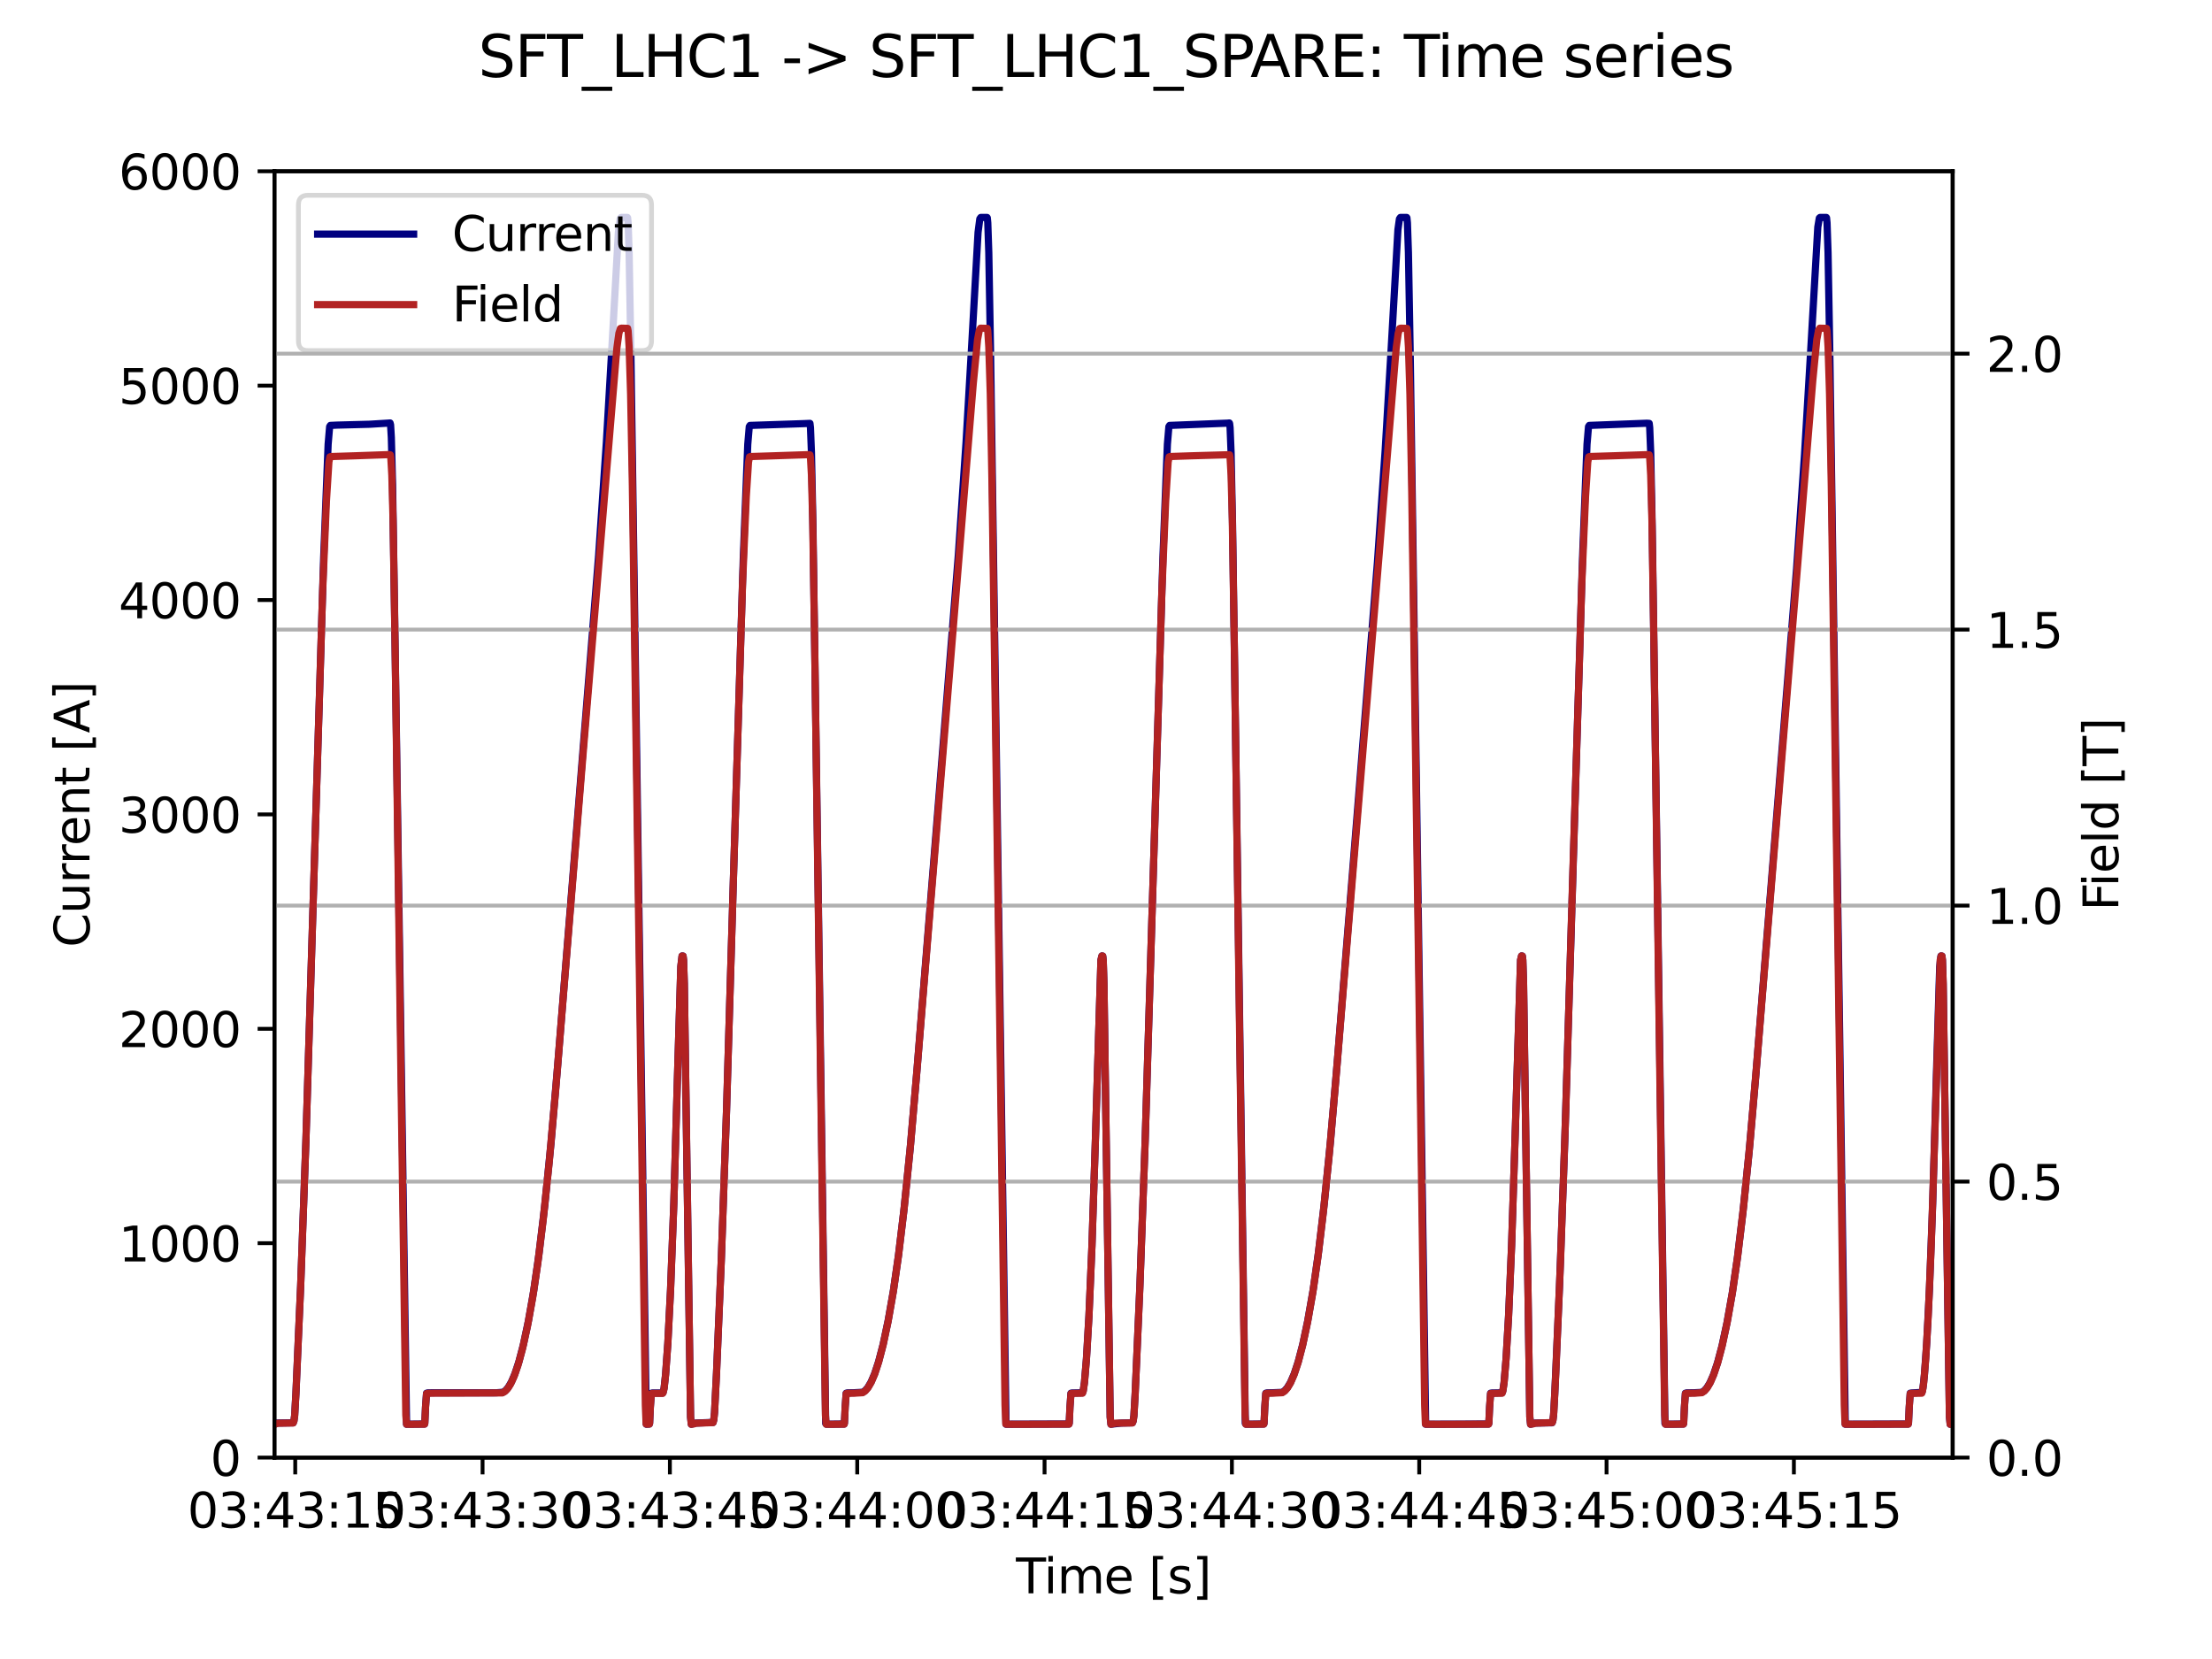 <?xml version="1.0" encoding="utf-8" standalone="no"?>
<!DOCTYPE svg PUBLIC "-//W3C//DTD SVG 1.1//EN"
  "http://www.w3.org/Graphics/SVG/1.1/DTD/svg11.dtd">
<svg xmlns:xlink="http://www.w3.org/1999/xlink" width="460.8pt" height="345.6pt" viewBox="0 0 460.8 345.6" xmlns="http://www.w3.org/2000/svg" version="1.1">
 <defs>
  <style type="text/css">*{stroke-linejoin: round; stroke-linecap: butt}</style>
 </defs>
 <g id="figure_1">
  <g id="patch_1">
   <path d="M 0 345.6 
L 460.8 345.6 
L 460.8 0 
L 0 0 
z
" style="fill: #ffffff"/>
  </g>
  <g id="axes_1">
   <g id="patch_2">
    <path d="M 57.17 303.64 
L 406.78 303.64 
L 406.78 35.677 
L 57.17 35.677 
z
" style="fill: #ffffff"/>
   </g>
   <g id="matplotlib.axis_1">
    <g id="xtick_1">
     <g id="line2d_1">
      <defs>
       <path id="m164ef2f5b7" d="M 0 0 
L 0 3.5 
" style="stroke: #000000; stroke-width: 0.8"/>
      </defs>
      <g>
       <use xlink:href="#m164ef2f5b7" x="61.502" y="303.64" style="stroke: #000000; stroke-width: 0.8"/>
      </g>
     </g>
     <g id="text_1">
      <!-- 03:43:15 -->
      <g transform="translate(39.045 318.238) scale(0.1 -0.1)">
       <defs>
        <path id="DejaVuSans-30" d="M 2034 4250 
Q 1547 4250 1301 3770 
Q 1056 3291 1056 2328 
Q 1056 1369 1301 889 
Q 1547 409 2034 409 
Q 2525 409 2770 889 
Q 3016 1369 3016 2328 
Q 3016 3291 2770 3770 
Q 2525 4250 2034 4250 
z
M 2034 4750 
Q 2819 4750 3233 4129 
Q 3647 3509 3647 2328 
Q 3647 1150 3233 529 
Q 2819 -91 2034 -91 
Q 1250 -91 836 529 
Q 422 1150 422 2328 
Q 422 3509 836 4129 
Q 1250 4750 2034 4750 
z
" transform="scale(0.016)"/>
        <path id="DejaVuSans-33" d="M 2597 2516 
Q 3050 2419 3304 2112 
Q 3559 1806 3559 1356 
Q 3559 666 3084 287 
Q 2609 -91 1734 -91 
Q 1441 -91 1130 -33 
Q 819 25 488 141 
L 488 750 
Q 750 597 1062 519 
Q 1375 441 1716 441 
Q 2309 441 2620 675 
Q 2931 909 2931 1356 
Q 2931 1769 2642 2001 
Q 2353 2234 1838 2234 
L 1294 2234 
L 1294 2753 
L 1863 2753 
Q 2328 2753 2575 2939 
Q 2822 3125 2822 3475 
Q 2822 3834 2567 4026 
Q 2313 4219 1838 4219 
Q 1578 4219 1281 4162 
Q 984 4106 628 3988 
L 628 4550 
Q 988 4650 1302 4700 
Q 1616 4750 1894 4750 
Q 2613 4750 3031 4423 
Q 3450 4097 3450 3541 
Q 3450 3153 3228 2886 
Q 3006 2619 2597 2516 
z
" transform="scale(0.016)"/>
        <path id="DejaVuSans-3a" d="M 750 794 
L 1409 794 
L 1409 0 
L 750 0 
L 750 794 
z
M 750 3309 
L 1409 3309 
L 1409 2516 
L 750 2516 
L 750 3309 
z
" transform="scale(0.016)"/>
        <path id="DejaVuSans-34" d="M 2419 4116 
L 825 1625 
L 2419 1625 
L 2419 4116 
z
M 2253 4666 
L 3047 4666 
L 3047 1625 
L 3713 1625 
L 3713 1100 
L 3047 1100 
L 3047 0 
L 2419 0 
L 2419 1100 
L 313 1100 
L 313 1709 
L 2253 4666 
z
" transform="scale(0.016)"/>
        <path id="DejaVuSans-31" d="M 794 531 
L 1825 531 
L 1825 4091 
L 703 3866 
L 703 4441 
L 1819 4666 
L 2450 4666 
L 2450 531 
L 3481 531 
L 3481 0 
L 794 0 
L 794 531 
z
" transform="scale(0.016)"/>
        <path id="DejaVuSans-35" d="M 691 4666 
L 3169 4666 
L 3169 4134 
L 1269 4134 
L 1269 2991 
Q 1406 3038 1543 3061 
Q 1681 3084 1819 3084 
Q 2600 3084 3056 2656 
Q 3513 2228 3513 1497 
Q 3513 744 3044 326 
Q 2575 -91 1722 -91 
Q 1428 -91 1123 -41 
Q 819 9 494 109 
L 494 744 
Q 775 591 1075 516 
Q 1375 441 1709 441 
Q 2250 441 2565 725 
Q 2881 1009 2881 1497 
Q 2881 1984 2565 2268 
Q 2250 2553 1709 2553 
Q 1456 2553 1204 2497 
Q 953 2441 691 2322 
L 691 4666 
z
" transform="scale(0.016)"/>
       </defs>
       <use xlink:href="#DejaVuSans-30"/>
       <use xlink:href="#DejaVuSans-33" x="63.623"/>
       <use xlink:href="#DejaVuSans-3a" x="127.246"/>
       <use xlink:href="#DejaVuSans-34" x="160.938"/>
       <use xlink:href="#DejaVuSans-33" x="224.561"/>
       <use xlink:href="#DejaVuSans-3a" x="288.184"/>
       <use xlink:href="#DejaVuSans-31" x="321.875"/>
       <use xlink:href="#DejaVuSans-35" x="385.498"/>
      </g>
     </g>
    </g>
    <g id="xtick_2">
     <g id="line2d_2">
      <g>
       <use xlink:href="#m164ef2f5b7" x="100.527" y="303.64" style="stroke: #000000; stroke-width: 0.8"/>
      </g>
     </g>
     <g id="text_2">
      <!-- 03:43:30 -->
      <g transform="translate(78.07 318.238) scale(0.1 -0.1)">
       <use xlink:href="#DejaVuSans-30"/>
       <use xlink:href="#DejaVuSans-33" x="63.623"/>
       <use xlink:href="#DejaVuSans-3a" x="127.246"/>
       <use xlink:href="#DejaVuSans-34" x="160.938"/>
       <use xlink:href="#DejaVuSans-33" x="224.561"/>
       <use xlink:href="#DejaVuSans-3a" x="288.184"/>
       <use xlink:href="#DejaVuSans-33" x="321.875"/>
       <use xlink:href="#DejaVuSans-30" x="385.498"/>
      </g>
     </g>
    </g>
    <g id="xtick_3">
     <g id="line2d_3">
      <g>
       <use xlink:href="#m164ef2f5b7" x="139.551" y="303.64" style="stroke: #000000; stroke-width: 0.8"/>
      </g>
     </g>
     <g id="text_3">
      <!-- 03:43:45 -->
      <g transform="translate(117.095 318.238) scale(0.1 -0.1)">
       <use xlink:href="#DejaVuSans-30"/>
       <use xlink:href="#DejaVuSans-33" x="63.623"/>
       <use xlink:href="#DejaVuSans-3a" x="127.246"/>
       <use xlink:href="#DejaVuSans-34" x="160.938"/>
       <use xlink:href="#DejaVuSans-33" x="224.561"/>
       <use xlink:href="#DejaVuSans-3a" x="288.184"/>
       <use xlink:href="#DejaVuSans-34" x="321.875"/>
       <use xlink:href="#DejaVuSans-35" x="385.498"/>
      </g>
     </g>
    </g>
    <g id="xtick_4">
     <g id="line2d_4">
      <g>
       <use xlink:href="#m164ef2f5b7" x="178.576" y="303.64" style="stroke: #000000; stroke-width: 0.8"/>
      </g>
     </g>
     <g id="text_4">
      <!-- 03:44:00 -->
      <g transform="translate(156.12 318.238) scale(0.1 -0.1)">
       <use xlink:href="#DejaVuSans-30"/>
       <use xlink:href="#DejaVuSans-33" x="63.623"/>
       <use xlink:href="#DejaVuSans-3a" x="127.246"/>
       <use xlink:href="#DejaVuSans-34" x="160.938"/>
       <use xlink:href="#DejaVuSans-34" x="224.561"/>
       <use xlink:href="#DejaVuSans-3a" x="288.184"/>
       <use xlink:href="#DejaVuSans-30" x="321.875"/>
       <use xlink:href="#DejaVuSans-30" x="385.498"/>
      </g>
     </g>
    </g>
    <g id="xtick_5">
     <g id="line2d_5">
      <g>
       <use xlink:href="#m164ef2f5b7" x="217.601" y="303.64" style="stroke: #000000; stroke-width: 0.8"/>
      </g>
     </g>
     <g id="text_5">
      <!-- 03:44:15 -->
      <g transform="translate(195.145 318.238) scale(0.1 -0.1)">
       <use xlink:href="#DejaVuSans-30"/>
       <use xlink:href="#DejaVuSans-33" x="63.623"/>
       <use xlink:href="#DejaVuSans-3a" x="127.246"/>
       <use xlink:href="#DejaVuSans-34" x="160.938"/>
       <use xlink:href="#DejaVuSans-34" x="224.561"/>
       <use xlink:href="#DejaVuSans-3a" x="288.184"/>
       <use xlink:href="#DejaVuSans-31" x="321.875"/>
       <use xlink:href="#DejaVuSans-35" x="385.498"/>
      </g>
     </g>
    </g>
    <g id="xtick_6">
     <g id="line2d_6">
      <g>
       <use xlink:href="#m164ef2f5b7" x="256.626" y="303.64" style="stroke: #000000; stroke-width: 0.8"/>
      </g>
     </g>
     <g id="text_6">
      <!-- 03:44:30 -->
      <g transform="translate(234.169 318.238) scale(0.1 -0.1)">
       <use xlink:href="#DejaVuSans-30"/>
       <use xlink:href="#DejaVuSans-33" x="63.623"/>
       <use xlink:href="#DejaVuSans-3a" x="127.246"/>
       <use xlink:href="#DejaVuSans-34" x="160.938"/>
       <use xlink:href="#DejaVuSans-34" x="224.561"/>
       <use xlink:href="#DejaVuSans-3a" x="288.184"/>
       <use xlink:href="#DejaVuSans-33" x="321.875"/>
       <use xlink:href="#DejaVuSans-30" x="385.498"/>
      </g>
     </g>
    </g>
    <g id="xtick_7">
     <g id="line2d_7">
      <g>
       <use xlink:href="#m164ef2f5b7" x="295.65" y="303.64" style="stroke: #000000; stroke-width: 0.8"/>
      </g>
     </g>
     <g id="text_7">
      <!-- 03:44:45 -->
      <g transform="translate(273.194 318.238) scale(0.1 -0.1)">
       <use xlink:href="#DejaVuSans-30"/>
       <use xlink:href="#DejaVuSans-33" x="63.623"/>
       <use xlink:href="#DejaVuSans-3a" x="127.246"/>
       <use xlink:href="#DejaVuSans-34" x="160.938"/>
       <use xlink:href="#DejaVuSans-34" x="224.561"/>
       <use xlink:href="#DejaVuSans-3a" x="288.184"/>
       <use xlink:href="#DejaVuSans-34" x="321.875"/>
       <use xlink:href="#DejaVuSans-35" x="385.498"/>
      </g>
     </g>
    </g>
    <g id="xtick_8">
     <g id="line2d_8">
      <g>
       <use xlink:href="#m164ef2f5b7" x="334.675" y="303.64" style="stroke: #000000; stroke-width: 0.8"/>
      </g>
     </g>
     <g id="text_8">
      <!-- 03:45:00 -->
      <g transform="translate(312.219 318.238) scale(0.1 -0.1)">
       <use xlink:href="#DejaVuSans-30"/>
       <use xlink:href="#DejaVuSans-33" x="63.623"/>
       <use xlink:href="#DejaVuSans-3a" x="127.246"/>
       <use xlink:href="#DejaVuSans-34" x="160.938"/>
       <use xlink:href="#DejaVuSans-35" x="224.561"/>
       <use xlink:href="#DejaVuSans-3a" x="288.184"/>
       <use xlink:href="#DejaVuSans-30" x="321.875"/>
       <use xlink:href="#DejaVuSans-30" x="385.498"/>
      </g>
     </g>
    </g>
    <g id="xtick_9">
     <g id="line2d_9">
      <g>
       <use xlink:href="#m164ef2f5b7" x="373.7" y="303.64" style="stroke: #000000; stroke-width: 0.8"/>
      </g>
     </g>
     <g id="text_9">
      <!-- 03:45:15 -->
      <g transform="translate(351.244 318.238) scale(0.1 -0.1)">
       <use xlink:href="#DejaVuSans-30"/>
       <use xlink:href="#DejaVuSans-33" x="63.623"/>
       <use xlink:href="#DejaVuSans-3a" x="127.246"/>
       <use xlink:href="#DejaVuSans-34" x="160.938"/>
       <use xlink:href="#DejaVuSans-35" x="224.561"/>
       <use xlink:href="#DejaVuSans-3a" x="288.184"/>
       <use xlink:href="#DejaVuSans-31" x="321.875"/>
       <use xlink:href="#DejaVuSans-35" x="385.498"/>
      </g>
     </g>
    </g>
    <g id="text_10">
     <!-- Time [s] -->
     <g transform="translate(211.646 331.917) scale(0.1 -0.1)">
      <defs>
       <path id="DejaVuSans-54" d="M -19 4666 
L 3928 4666 
L 3928 4134 
L 2272 4134 
L 2272 0 
L 1638 0 
L 1638 4134 
L -19 4134 
L -19 4666 
z
" transform="scale(0.016)"/>
       <path id="DejaVuSans-69" d="M 603 3500 
L 1178 3500 
L 1178 0 
L 603 0 
L 603 3500 
z
M 603 4863 
L 1178 4863 
L 1178 4134 
L 603 4134 
L 603 4863 
z
" transform="scale(0.016)"/>
       <path id="DejaVuSans-6d" d="M 3328 2828 
Q 3544 3216 3844 3400 
Q 4144 3584 4550 3584 
Q 5097 3584 5394 3201 
Q 5691 2819 5691 2113 
L 5691 0 
L 5113 0 
L 5113 2094 
Q 5113 2597 4934 2840 
Q 4756 3084 4391 3084 
Q 3944 3084 3684 2787 
Q 3425 2491 3425 1978 
L 3425 0 
L 2847 0 
L 2847 2094 
Q 2847 2600 2669 2842 
Q 2491 3084 2119 3084 
Q 1678 3084 1418 2786 
Q 1159 2488 1159 1978 
L 1159 0 
L 581 0 
L 581 3500 
L 1159 3500 
L 1159 2956 
Q 1356 3278 1631 3431 
Q 1906 3584 2284 3584 
Q 2666 3584 2933 3390 
Q 3200 3197 3328 2828 
z
" transform="scale(0.016)"/>
       <path id="DejaVuSans-65" d="M 3597 1894 
L 3597 1613 
L 953 1613 
Q 991 1019 1311 708 
Q 1631 397 2203 397 
Q 2534 397 2845 478 
Q 3156 559 3463 722 
L 3463 178 
Q 3153 47 2828 -22 
Q 2503 -91 2169 -91 
Q 1331 -91 842 396 
Q 353 884 353 1716 
Q 353 2575 817 3079 
Q 1281 3584 2069 3584 
Q 2775 3584 3186 3129 
Q 3597 2675 3597 1894 
z
M 3022 2063 
Q 3016 2534 2758 2815 
Q 2500 3097 2075 3097 
Q 1594 3097 1305 2825 
Q 1016 2553 972 2059 
L 3022 2063 
z
" transform="scale(0.016)"/>
       <path id="DejaVuSans-20" transform="scale(0.016)"/>
       <path id="DejaVuSans-5b" d="M 550 4863 
L 1875 4863 
L 1875 4416 
L 1125 4416 
L 1125 -397 
L 1875 -397 
L 1875 -844 
L 550 -844 
L 550 4863 
z
" transform="scale(0.016)"/>
       <path id="DejaVuSans-73" d="M 2834 3397 
L 2834 2853 
Q 2591 2978 2328 3040 
Q 2066 3103 1784 3103 
Q 1356 3103 1142 2972 
Q 928 2841 928 2578 
Q 928 2378 1081 2264 
Q 1234 2150 1697 2047 
L 1894 2003 
Q 2506 1872 2764 1633 
Q 3022 1394 3022 966 
Q 3022 478 2636 193 
Q 2250 -91 1575 -91 
Q 1294 -91 989 -36 
Q 684 19 347 128 
L 347 722 
Q 666 556 975 473 
Q 1284 391 1588 391 
Q 1994 391 2212 530 
Q 2431 669 2431 922 
Q 2431 1156 2273 1281 
Q 2116 1406 1581 1522 
L 1381 1569 
Q 847 1681 609 1914 
Q 372 2147 372 2553 
Q 372 3047 722 3315 
Q 1072 3584 1716 3584 
Q 2034 3584 2315 3537 
Q 2597 3491 2834 3397 
z
" transform="scale(0.016)"/>
       <path id="DejaVuSans-5d" d="M 1947 4863 
L 1947 -844 
L 622 -844 
L 622 -397 
L 1369 -397 
L 1369 4416 
L 622 4416 
L 622 4863 
L 1947 4863 
z
" transform="scale(0.016)"/>
      </defs>
      <use xlink:href="#DejaVuSans-54"/>
      <use xlink:href="#DejaVuSans-69" x="57.959"/>
      <use xlink:href="#DejaVuSans-6d" x="85.742"/>
      <use xlink:href="#DejaVuSans-65" x="183.154"/>
      <use xlink:href="#DejaVuSans-20" x="244.678"/>
      <use xlink:href="#DejaVuSans-5b" x="276.465"/>
      <use xlink:href="#DejaVuSans-73" x="315.479"/>
      <use xlink:href="#DejaVuSans-5d" x="367.578"/>
     </g>
    </g>
   </g>
   <g id="matplotlib.axis_2">
    <g id="ytick_1">
     <g id="line2d_10">
      <defs>
       <path id="m66175d8d29" d="M 0 0 
L -3.5 0 
" style="stroke: #000000; stroke-width: 0.8"/>
      </defs>
      <g>
       <use xlink:href="#m66175d8d29" x="57.17" y="303.64" style="stroke: #000000; stroke-width: 0.8"/>
      </g>
     </g>
     <g id="text_11">
      <!-- 0 -->
      <g transform="translate(43.807 307.439) scale(0.1 -0.1)">
       <use xlink:href="#DejaVuSans-30"/>
      </g>
     </g>
    </g>
    <g id="ytick_2">
     <g id="line2d_11">
      <g>
       <use xlink:href="#m66175d8d29" x="57.17" y="258.98" style="stroke: #000000; stroke-width: 0.8"/>
      </g>
     </g>
     <g id="text_12">
      <!-- 1000 -->
      <g transform="translate(24.72 262.779) scale(0.1 -0.1)">
       <use xlink:href="#DejaVuSans-31"/>
       <use xlink:href="#DejaVuSans-30" x="63.623"/>
       <use xlink:href="#DejaVuSans-30" x="127.246"/>
       <use xlink:href="#DejaVuSans-30" x="190.869"/>
      </g>
     </g>
    </g>
    <g id="ytick_3">
     <g id="line2d_12">
      <g>
       <use xlink:href="#m66175d8d29" x="57.17" y="214.319" style="stroke: #000000; stroke-width: 0.8"/>
      </g>
     </g>
     <g id="text_13">
      <!-- 2000 -->
      <g transform="translate(24.72 218.118) scale(0.1 -0.1)">
       <defs>
        <path id="DejaVuSans-32" d="M 1228 531 
L 3431 531 
L 3431 0 
L 469 0 
L 469 531 
Q 828 903 1448 1529 
Q 2069 2156 2228 2338 
Q 2531 2678 2651 2914 
Q 2772 3150 2772 3378 
Q 2772 3750 2511 3984 
Q 2250 4219 1831 4219 
Q 1534 4219 1204 4116 
Q 875 4013 500 3803 
L 500 4441 
Q 881 4594 1212 4672 
Q 1544 4750 1819 4750 
Q 2544 4750 2975 4387 
Q 3406 4025 3406 3419 
Q 3406 3131 3298 2873 
Q 3191 2616 2906 2266 
Q 2828 2175 2409 1742 
Q 1991 1309 1228 531 
z
" transform="scale(0.016)"/>
       </defs>
       <use xlink:href="#DejaVuSans-32"/>
       <use xlink:href="#DejaVuSans-30" x="63.623"/>
       <use xlink:href="#DejaVuSans-30" x="127.246"/>
       <use xlink:href="#DejaVuSans-30" x="190.869"/>
      </g>
     </g>
    </g>
    <g id="ytick_4">
     <g id="line2d_13">
      <g>
       <use xlink:href="#m66175d8d29" x="57.17" y="169.659" style="stroke: #000000; stroke-width: 0.8"/>
      </g>
     </g>
     <g id="text_14">
      <!-- 3000 -->
      <g transform="translate(24.72 173.458) scale(0.1 -0.1)">
       <use xlink:href="#DejaVuSans-33"/>
       <use xlink:href="#DejaVuSans-30" x="63.623"/>
       <use xlink:href="#DejaVuSans-30" x="127.246"/>
       <use xlink:href="#DejaVuSans-30" x="190.869"/>
      </g>
     </g>
    </g>
    <g id="ytick_5">
     <g id="line2d_14">
      <g>
       <use xlink:href="#m66175d8d29" x="57.17" y="124.998" style="stroke: #000000; stroke-width: 0.8"/>
      </g>
     </g>
     <g id="text_15">
      <!-- 4000 -->
      <g transform="translate(24.72 128.797) scale(0.1 -0.1)">
       <use xlink:href="#DejaVuSans-34"/>
       <use xlink:href="#DejaVuSans-30" x="63.623"/>
       <use xlink:href="#DejaVuSans-30" x="127.246"/>
       <use xlink:href="#DejaVuSans-30" x="190.869"/>
      </g>
     </g>
    </g>
    <g id="ytick_6">
     <g id="line2d_15">
      <g>
       <use xlink:href="#m66175d8d29" x="57.17" y="80.338" style="stroke: #000000; stroke-width: 0.8"/>
      </g>
     </g>
     <g id="text_16">
      <!-- 5000 -->
      <g transform="translate(24.72 84.137) scale(0.1 -0.1)">
       <use xlink:href="#DejaVuSans-35"/>
       <use xlink:href="#DejaVuSans-30" x="63.623"/>
       <use xlink:href="#DejaVuSans-30" x="127.246"/>
       <use xlink:href="#DejaVuSans-30" x="190.869"/>
      </g>
     </g>
    </g>
    <g id="ytick_7">
     <g id="line2d_16">
      <g>
       <use xlink:href="#m66175d8d29" x="57.17" y="35.677" style="stroke: #000000; stroke-width: 0.8"/>
      </g>
     </g>
     <g id="text_17">
      <!-- 6000 -->
      <g transform="translate(24.72 39.477) scale(0.1 -0.1)">
       <defs>
        <path id="DejaVuSans-36" d="M 2113 2584 
Q 1688 2584 1439 2293 
Q 1191 2003 1191 1497 
Q 1191 994 1439 701 
Q 1688 409 2113 409 
Q 2538 409 2786 701 
Q 3034 994 3034 1497 
Q 3034 2003 2786 2293 
Q 2538 2584 2113 2584 
z
M 3366 4563 
L 3366 3988 
Q 3128 4100 2886 4159 
Q 2644 4219 2406 4219 
Q 1781 4219 1451 3797 
Q 1122 3375 1075 2522 
Q 1259 2794 1537 2939 
Q 1816 3084 2150 3084 
Q 2853 3084 3261 2657 
Q 3669 2231 3669 1497 
Q 3669 778 3244 343 
Q 2819 -91 2113 -91 
Q 1303 -91 875 529 
Q 447 1150 447 2328 
Q 447 3434 972 4092 
Q 1497 4750 2381 4750 
Q 2619 4750 2861 4703 
Q 3103 4656 3366 4563 
z
" transform="scale(0.016)"/>
       </defs>
       <use xlink:href="#DejaVuSans-36"/>
       <use xlink:href="#DejaVuSans-30" x="63.623"/>
       <use xlink:href="#DejaVuSans-30" x="127.246"/>
       <use xlink:href="#DejaVuSans-30" x="190.869"/>
      </g>
     </g>
    </g>
    <g id="text_18">
     <!-- Current [A] -->
     <g transform="translate(18.64 197.346) rotate(-90) scale(0.1 -0.1)">
      <defs>
       <path id="DejaVuSans-43" d="M 4122 4306 
L 4122 3641 
Q 3803 3938 3442 4084 
Q 3081 4231 2675 4231 
Q 1875 4231 1450 3742 
Q 1025 3253 1025 2328 
Q 1025 1406 1450 917 
Q 1875 428 2675 428 
Q 3081 428 3442 575 
Q 3803 722 4122 1019 
L 4122 359 
Q 3791 134 3420 21 
Q 3050 -91 2638 -91 
Q 1578 -91 968 557 
Q 359 1206 359 2328 
Q 359 3453 968 4101 
Q 1578 4750 2638 4750 
Q 3056 4750 3426 4639 
Q 3797 4528 4122 4306 
z
" transform="scale(0.016)"/>
       <path id="DejaVuSans-75" d="M 544 1381 
L 544 3500 
L 1119 3500 
L 1119 1403 
Q 1119 906 1312 657 
Q 1506 409 1894 409 
Q 2359 409 2629 706 
Q 2900 1003 2900 1516 
L 2900 3500 
L 3475 3500 
L 3475 0 
L 2900 0 
L 2900 538 
Q 2691 219 2414 64 
Q 2138 -91 1772 -91 
Q 1169 -91 856 284 
Q 544 659 544 1381 
z
M 1991 3584 
L 1991 3584 
z
" transform="scale(0.016)"/>
       <path id="DejaVuSans-72" d="M 2631 2963 
Q 2534 3019 2420 3045 
Q 2306 3072 2169 3072 
Q 1681 3072 1420 2755 
Q 1159 2438 1159 1844 
L 1159 0 
L 581 0 
L 581 3500 
L 1159 3500 
L 1159 2956 
Q 1341 3275 1631 3429 
Q 1922 3584 2338 3584 
Q 2397 3584 2469 3576 
Q 2541 3569 2628 3553 
L 2631 2963 
z
" transform="scale(0.016)"/>
       <path id="DejaVuSans-6e" d="M 3513 2113 
L 3513 0 
L 2938 0 
L 2938 2094 
Q 2938 2591 2744 2837 
Q 2550 3084 2163 3084 
Q 1697 3084 1428 2787 
Q 1159 2491 1159 1978 
L 1159 0 
L 581 0 
L 581 3500 
L 1159 3500 
L 1159 2956 
Q 1366 3272 1645 3428 
Q 1925 3584 2291 3584 
Q 2894 3584 3203 3211 
Q 3513 2838 3513 2113 
z
" transform="scale(0.016)"/>
       <path id="DejaVuSans-74" d="M 1172 4494 
L 1172 3500 
L 2356 3500 
L 2356 3053 
L 1172 3053 
L 1172 1153 
Q 1172 725 1289 603 
Q 1406 481 1766 481 
L 2356 481 
L 2356 0 
L 1766 0 
Q 1100 0 847 248 
Q 594 497 594 1153 
L 594 3053 
L 172 3053 
L 172 3500 
L 594 3500 
L 594 4494 
L 1172 4494 
z
" transform="scale(0.016)"/>
       <path id="DejaVuSans-41" d="M 2188 4044 
L 1331 1722 
L 3047 1722 
L 2188 4044 
z
M 1831 4666 
L 2547 4666 
L 4325 0 
L 3669 0 
L 3244 1197 
L 1141 1197 
L 716 0 
L 50 0 
L 1831 4666 
z
" transform="scale(0.016)"/>
      </defs>
      <use xlink:href="#DejaVuSans-43"/>
      <use xlink:href="#DejaVuSans-75" x="69.824"/>
      <use xlink:href="#DejaVuSans-72" x="133.203"/>
      <use xlink:href="#DejaVuSans-72" x="172.566"/>
      <use xlink:href="#DejaVuSans-65" x="211.43"/>
      <use xlink:href="#DejaVuSans-6e" x="272.953"/>
      <use xlink:href="#DejaVuSans-74" x="336.332"/>
      <use xlink:href="#DejaVuSans-20" x="375.541"/>
      <use xlink:href="#DejaVuSans-5b" x="407.328"/>
      <use xlink:href="#DejaVuSans-41" x="446.342"/>
      <use xlink:href="#DejaVuSans-5d" x="514.75"/>
     </g>
    </g>
   </g>
   <g id="line2d_17">
    <path d="M 57.17 296.684 
L 57.326 296.511 
L 57.534 296.45 
L 61.072 296.392 
L 61.229 296.012 
L 61.385 294.881 
L 61.645 290.302 
L 62.633 267.873 
L 63.726 237.703 
L 64.975 196.622 
L 67.421 116.291 
L 68.357 92.549 
L 68.669 88.874 
L 68.825 88.621 
L 70.23 88.556 
L 76.995 88.378 
L 80.949 88.136 
L 81.261 88.109 
L 81.365 88.495 
L 81.521 91.134 
L 81.782 100.915 
L 82.198 127.415 
L 84.695 296.697 
L 84.748 296.685 
L 85.424 296.685 
L 88.442 296.65 
L 88.494 296.473 
L 88.65 293.081 
L 88.858 290.23 
L 89.118 290.163 
L 90.315 290.139 
L 103.375 290.143 
L 104.78 290.036 
L 105.301 289.692 
L 105.873 289.032 
L 106.549 287.874 
L 107.278 286.169 
L 108.11 283.637 
L 109.047 280.047 
L 110.088 275.134 
L 111.18 268.908 
L 112.273 261.285 
L 113.47 251.235 
L 114.771 238.291 
L 116.175 221.967 
L 124.709 115.674 
L 126.322 92.104 
L 127.571 70.581 
L 128.819 48.407 
L 129.184 45.598 
L 129.392 45.299 
L 130.693 45.298 
L 130.745 45.38 
L 130.849 46.429 
L 131.057 52.635 
L 131.421 73.286 
L 134.647 296.692 
L 135.272 296.651 
L 135.324 296.48 
L 135.48 293.082 
L 135.688 290.23 
L 135.896 290.185 
L 138.029 290.186 
L 138.133 290.056 
L 138.342 289.168 
L 138.654 286.325 
L 139.122 279.81 
L 139.694 268.568 
L 140.371 250.633 
L 141.151 223.682 
L 141.828 201.357 
L 142.088 199.149 
L 142.296 199.166 
L 142.4 200.026 
L 142.556 204.94 
L 142.868 226.626 
L 143.857 295.181 
L 144.013 296.696 
L 144.742 296.511 
L 144.95 296.451 
L 148.54 296.314 
L 148.696 295.744 
L 148.852 294.227 
L 149.268 285.964 
L 150.257 262.561 
L 151.35 231.317 
L 152.807 182.31 
L 154.836 116.29 
L 155.773 92.552 
L 156.085 88.875 
L 156.241 88.623 
L 167.272 88.255 
L 168.729 88.195 
L 168.833 89.087 
L 169.041 94.286 
L 169.353 109.617 
L 170.498 189.515 
L 172.007 296.512 
L 172.163 296.686 
L 173.048 296.685 
L 175.857 296.65 
L 175.909 296.477 
L 176.065 293.085 
L 176.274 290.229 
L 176.534 290.163 
L 177.835 290.14 
L 179.708 290.037 
L 180.228 289.693 
L 180.801 289.034 
L 181.477 287.875 
L 182.205 286.17 
L 183.038 283.638 
L 183.975 280.048 
L 185.015 275.135 
L 186.108 268.908 
L 187.149 261.682 
L 188.293 252.18 
L 189.594 239.404 
L 190.999 223.248 
L 199.636 115.674 
L 201.249 92.103 
L 202.498 70.581 
L 203.747 48.409 
L 204.111 45.596 
L 204.319 45.298 
L 205.62 45.298 
L 205.672 45.382 
L 205.776 46.43 
L 205.984 52.634 
L 206.349 73.287 
L 209.575 296.692 
L 222.687 296.649 
L 222.739 296.472 
L 222.895 293.08 
L 223.103 290.229 
L 223.311 290.186 
L 225.497 290.145 
L 225.653 289.716 
L 225.913 287.954 
L 226.329 283.003 
L 226.85 274.124 
L 227.474 259.537 
L 228.203 237.094 
L 229.347 199.995 
L 229.555 199.142 
L 229.712 199.167 
L 229.816 200.022 
L 229.972 204.943 
L 230.284 226.628 
L 231.273 295.185 
L 231.429 296.697 
L 233.614 296.448 
L 235.903 296.392 
L 236.06 296.011 
L 236.216 294.882 
L 236.476 290.302 
L 237.464 267.873 
L 238.557 237.703 
L 239.806 196.622 
L 242.252 116.291 
L 243.188 92.551 
L 243.5 88.87 
L 243.656 88.623 
L 255.728 88.148 
L 256.092 88.11 
L 256.144 88.195 
L 256.248 89.086 
L 256.457 94.286 
L 256.769 109.618 
L 257.913 189.513 
L 259.422 296.513 
L 259.579 296.686 
L 260.463 296.684 
L 263.273 296.649 
L 263.325 296.473 
L 263.481 293.079 
L 263.689 290.228 
L 263.949 290.164 
L 265.042 290.139 
L 267.071 290.058 
L 267.592 289.738 
L 268.164 289.105 
L 268.84 287.979 
L 269.621 286.17 
L 270.453 283.638 
L 271.39 280.047 
L 272.431 275.135 
L 273.575 268.579 
L 274.668 260.886 
L 275.865 250.757 
L 277.166 237.729 
L 278.571 221.327 
L 286.948 117.092 
L 288.561 93.737 
L 289.81 72.546 
L 291.215 47.835 
L 291.527 45.596 
L 291.735 45.298 
L 293.036 45.298 
L 293.088 45.382 
L 293.192 46.429 
L 293.4 52.634 
L 293.764 73.286 
L 296.99 296.692 
L 303.807 296.684 
L 310.103 296.65 
L 310.155 296.478 
L 310.311 293.087 
L 310.519 290.227 
L 310.779 290.187 
L 312.912 290.146 
L 313.068 289.716 
L 313.329 287.953 
L 313.745 283.003 
L 314.265 274.124 
L 314.89 259.536 
L 315.618 237.093 
L 316.763 199.996 
L 316.971 199.142 
L 317.127 199.166 
L 317.231 200.027 
L 317.387 204.941 
L 317.699 226.628 
L 318.688 295.182 
L 318.844 296.696 
L 319.573 296.511 
L 319.781 296.45 
L 323.319 296.392 
L 323.475 296.012 
L 323.631 294.882 
L 323.891 290.302 
L 324.88 267.873 
L 325.973 237.704 
L 327.221 196.622 
L 329.667 116.29 
L 330.604 92.551 
L 330.916 88.874 
L 331.072 88.622 
L 334.142 88.505 
L 343.04 88.167 
L 343.56 88.196 
L 343.664 89.086 
L 343.872 94.286 
L 344.184 109.616 
L 345.329 189.514 
L 346.838 296.513 
L 346.994 296.687 
L 347.931 296.686 
L 350.688 296.651 
L 350.74 296.474 
L 350.897 293.087 
L 351.105 290.229 
L 351.365 290.163 
L 352.926 290.14 
L 354.487 290.058 
L 355.007 289.738 
L 355.579 289.105 
L 356.204 288.081 
L 356.932 286.443 
L 357.765 283.988 
L 358.701 280.485 
L 359.742 275.67 
L 360.835 269.557 
L 361.928 262.076 
L 363.072 252.647 
L 364.373 239.955 
L 365.726 224.526 
L 374.259 118.501 
L 375.924 94.547 
L 377.173 73.514 
L 378.682 47.318 
L 378.994 45.437 
L 379.15 45.297 
L 380.451 45.297 
L 380.503 45.381 
L 380.607 46.428 
L 380.816 52.634 
L 381.18 73.285 
L 384.406 296.692 
L 387.684 296.685 
L 397.518 296.65 
L 397.57 296.478 
L 397.726 293.088 
L 397.934 290.227 
L 398.195 290.188 
L 400.38 290.056 
L 400.588 289.168 
L 400.9 286.325 
L 401.369 279.809 
L 401.941 268.568 
L 402.617 250.633 
L 403.398 223.681 
L 404.074 201.357 
L 404.334 199.148 
L 404.543 199.166 
L 404.647 200.022 
L 404.803 204.944 
L 405.115 226.628 
L 406.104 295.185 
L 406.26 296.696 
L 406.78 296.684 
L 406.78 296.684 
" clip-path="url(#p460090d468)" style="fill: none; stroke: #000080; stroke-width: 1.5; stroke-linecap: square"/>
   </g>
   <g id="patch_3">
    <path d="M 57.17 303.64 
L 57.17 35.677 
" style="fill: none; stroke: #000000; stroke-width: 0.8; stroke-linejoin: miter; stroke-linecap: square"/>
   </g>
   <g id="patch_4">
    <path d="M 406.78 303.64 
L 406.78 35.677 
" style="fill: none; stroke: #000000; stroke-width: 0.8; stroke-linejoin: miter; stroke-linecap: square"/>
   </g>
   <g id="patch_5">
    <path d="M 57.17 303.64 
L 406.78 303.64 
" style="fill: none; stroke: #000000; stroke-width: 0.8; stroke-linejoin: miter; stroke-linecap: square"/>
   </g>
   <g id="patch_6">
    <path d="M 57.17 35.677 
L 406.78 35.677 
" style="fill: none; stroke: #000000; stroke-width: 0.8; stroke-linejoin: miter; stroke-linecap: square"/>
   </g>
   <g id="legend_1">
    <g id="patch_7">
     <path d="M 64.17 73.034 
L 133.723 73.034 
Q 135.723 73.034 135.723 71.034 
L 135.723 42.677 
Q 135.723 40.677 133.723 40.677 
L 64.17 40.677 
Q 62.17 40.677 62.17 42.677 
L 62.17 71.034 
Q 62.17 73.034 64.17 73.034 
z
" style="fill: #ffffff; opacity: 0.8; stroke: #cccccc; stroke-linejoin: miter"/>
    </g>
    <g id="line2d_18">
     <path d="M 66.17 48.776 
L 76.17 48.776 
L 86.17 48.776 
" style="fill: none; stroke: #000080; stroke-width: 1.5; stroke-linecap: square"/>
    </g>
    <g id="text_19">
     <!-- Current -->
     <g transform="translate(94.17 52.276) scale(0.1 -0.1)">
      <use xlink:href="#DejaVuSans-43"/>
      <use xlink:href="#DejaVuSans-75" x="69.824"/>
      <use xlink:href="#DejaVuSans-72" x="133.203"/>
      <use xlink:href="#DejaVuSans-72" x="172.566"/>
      <use xlink:href="#DejaVuSans-65" x="211.43"/>
      <use xlink:href="#DejaVuSans-6e" x="272.953"/>
      <use xlink:href="#DejaVuSans-74" x="336.332"/>
     </g>
    </g>
    <g id="line2d_19">
     <path d="M 66.17 63.454 
L 76.17 63.454 
L 86.17 63.454 
" style="fill: none; stroke: #b22222; stroke-width: 1.5; stroke-linecap: square"/>
    </g>
    <g id="text_20">
     <!-- Field -->
     <g transform="translate(94.17 66.954) scale(0.1 -0.1)">
      <defs>
       <path id="DejaVuSans-46" d="M 628 4666 
L 3309 4666 
L 3309 4134 
L 1259 4134 
L 1259 2759 
L 3109 2759 
L 3109 2228 
L 1259 2228 
L 1259 0 
L 628 0 
L 628 4666 
z
" transform="scale(0.016)"/>
       <path id="DejaVuSans-6c" d="M 603 4863 
L 1178 4863 
L 1178 0 
L 603 0 
L 603 4863 
z
" transform="scale(0.016)"/>
       <path id="DejaVuSans-64" d="M 2906 2969 
L 2906 4863 
L 3481 4863 
L 3481 0 
L 2906 0 
L 2906 525 
Q 2725 213 2448 61 
Q 2172 -91 1784 -91 
Q 1150 -91 751 415 
Q 353 922 353 1747 
Q 353 2572 751 3078 
Q 1150 3584 1784 3584 
Q 2172 3584 2448 3432 
Q 2725 3281 2906 2969 
z
M 947 1747 
Q 947 1113 1208 752 
Q 1469 391 1925 391 
Q 2381 391 2643 752 
Q 2906 1113 2906 1747 
Q 2906 2381 2643 2742 
Q 2381 3103 1925 3103 
Q 1469 3103 1208 2742 
Q 947 2381 947 1747 
z
" transform="scale(0.016)"/>
      </defs>
      <use xlink:href="#DejaVuSans-46"/>
      <use xlink:href="#DejaVuSans-69" x="50.27"/>
      <use xlink:href="#DejaVuSans-65" x="78.053"/>
      <use xlink:href="#DejaVuSans-6c" x="139.576"/>
      <use xlink:href="#DejaVuSans-64" x="167.359"/>
     </g>
    </g>
   </g>
  </g>
  <g id="axes_2">
   <g id="matplotlib.axis_3">
    <g id="ytick_8">
     <g id="line2d_20">
      <path d="M 57.17 303.64 
L 406.78 303.64 
" clip-path="url(#p460090d468)" style="fill: none; stroke: #b0b0b0; stroke-width: 0.8; stroke-linecap: square"/>
     </g>
     <g id="line2d_21">
      <defs>
       <path id="mc30b5fdb65" d="M 0 0 
L 3.5 0 
" style="stroke: #000000; stroke-width: 0.8"/>
      </defs>
      <g>
       <use xlink:href="#mc30b5fdb65" x="406.78" y="303.64" style="stroke: #000000; stroke-width: 0.8"/>
      </g>
     </g>
     <g id="text_21">
      <!-- 0.0 -->
      <g transform="translate(413.78 307.439) scale(0.1 -0.1)">
       <defs>
        <path id="DejaVuSans-2e" d="M 684 794 
L 1344 794 
L 1344 0 
L 684 0 
L 684 794 
z
" transform="scale(0.016)"/>
       </defs>
       <use xlink:href="#DejaVuSans-30"/>
       <use xlink:href="#DejaVuSans-2e" x="63.623"/>
       <use xlink:href="#DejaVuSans-30" x="95.41"/>
      </g>
     </g>
    </g>
    <g id="ytick_9">
     <g id="line2d_22">
      <path d="M 57.17 246.147 
L 406.78 246.147 
" clip-path="url(#p460090d468)" style="fill: none; stroke: #b0b0b0; stroke-width: 0.8; stroke-linecap: square"/>
     </g>
     <g id="line2d_23">
      <g>
       <use xlink:href="#mc30b5fdb65" x="406.78" y="246.147" style="stroke: #000000; stroke-width: 0.8"/>
      </g>
     </g>
     <g id="text_22">
      <!-- 0.5 -->
      <g transform="translate(413.78 249.946) scale(0.1 -0.1)">
       <use xlink:href="#DejaVuSans-30"/>
       <use xlink:href="#DejaVuSans-2e" x="63.623"/>
       <use xlink:href="#DejaVuSans-35" x="95.41"/>
      </g>
     </g>
    </g>
    <g id="ytick_10">
     <g id="line2d_24">
      <path d="M 57.17 188.654 
L 406.78 188.654 
" clip-path="url(#p460090d468)" style="fill: none; stroke: #b0b0b0; stroke-width: 0.8; stroke-linecap: square"/>
     </g>
     <g id="line2d_25">
      <g>
       <use xlink:href="#mc30b5fdb65" x="406.78" y="188.654" style="stroke: #000000; stroke-width: 0.8"/>
      </g>
     </g>
     <g id="text_23">
      <!-- 1.0 -->
      <g transform="translate(413.78 192.454) scale(0.1 -0.1)">
       <use xlink:href="#DejaVuSans-31"/>
       <use xlink:href="#DejaVuSans-2e" x="63.623"/>
       <use xlink:href="#DejaVuSans-30" x="95.41"/>
      </g>
     </g>
    </g>
    <g id="ytick_11">
     <g id="line2d_26">
      <path d="M 57.17 131.161 
L 406.78 131.161 
" clip-path="url(#p460090d468)" style="fill: none; stroke: #b0b0b0; stroke-width: 0.8; stroke-linecap: square"/>
     </g>
     <g id="line2d_27">
      <g>
       <use xlink:href="#mc30b5fdb65" x="406.78" y="131.161" style="stroke: #000000; stroke-width: 0.8"/>
      </g>
     </g>
     <g id="text_24">
      <!-- 1.5 -->
      <g transform="translate(413.78 134.961) scale(0.1 -0.1)">
       <use xlink:href="#DejaVuSans-31"/>
       <use xlink:href="#DejaVuSans-2e" x="63.623"/>
       <use xlink:href="#DejaVuSans-35" x="95.41"/>
      </g>
     </g>
    </g>
    <g id="ytick_12">
     <g id="line2d_28">
      <path d="M 57.17 73.669 
L 406.78 73.669 
" clip-path="url(#p460090d468)" style="fill: none; stroke: #b0b0b0; stroke-width: 0.8; stroke-linecap: square"/>
     </g>
     <g id="line2d_29">
      <g>
       <use xlink:href="#mc30b5fdb65" x="406.78" y="73.669" style="stroke: #000000; stroke-width: 0.8"/>
      </g>
     </g>
     <g id="text_25">
      <!-- 2.0 -->
      <g transform="translate(413.78 77.468) scale(0.1 -0.1)">
       <use xlink:href="#DejaVuSans-32"/>
       <use xlink:href="#DejaVuSans-2e" x="63.623"/>
       <use xlink:href="#DejaVuSans-30" x="95.41"/>
      </g>
     </g>
    </g>
    <g id="text_26">
     <!-- Field [T] -->
     <g transform="translate(441.282 189.745) rotate(-90) scale(0.1 -0.1)">
      <use xlink:href="#DejaVuSans-46"/>
      <use xlink:href="#DejaVuSans-69" x="50.27"/>
      <use xlink:href="#DejaVuSans-65" x="78.053"/>
      <use xlink:href="#DejaVuSans-6c" x="139.576"/>
      <use xlink:href="#DejaVuSans-64" x="167.359"/>
      <use xlink:href="#DejaVuSans-20" x="230.836"/>
      <use xlink:href="#DejaVuSans-5b" x="262.623"/>
      <use xlink:href="#DejaVuSans-54" x="301.637"/>
      <use xlink:href="#DejaVuSans-5d" x="362.721"/>
     </g>
    </g>
   </g>
   <g id="line2d_30">
    <path d="M 57.17 296.711 
L 57.898 296.485 
L 61.072 296.431 
L 61.229 296.055 
L 61.385 294.931 
L 61.645 290.372 
L 62.633 267.94 
L 63.726 237.71 
L 64.975 196.609 
L 67.212 123.22 
L 67.993 104.53 
L 68.513 96.271 
L 68.721 95.176 
L 68.929 95.108 
L 73.925 94.951 
L 81.105 94.698 
L 81.313 94.755 
L 81.417 95.357 
L 81.626 99.006 
L 81.886 108.514 
L 82.302 134.586 
L 83.551 225.91 
L 84.539 294.789 
L 84.695 296.695 
L 85.528 296.705 
L 88.442 296.679 
L 88.494 296.505 
L 88.65 293.127 
L 88.858 290.317 
L 89.118 290.252 
L 90.367 290.224 
L 104.624 290.168 
L 105.144 289.9 
L 105.717 289.324 
L 106.341 288.36 
L 107.07 286.793 
L 107.902 284.419 
L 108.839 281.005 
L 109.879 276.286 
L 110.972 270.275 
L 112.013 263.305 
L 113.158 254.078 
L 114.406 242.152 
L 115.759 227.045 
L 121.587 155.566 
L 128.507 72.493 
L 128.924 69.434 
L 129.236 68.439 
L 129.444 68.362 
L 130.745 68.402 
L 130.849 68.948 
L 131.057 72.234 
L 131.369 82.112 
L 131.733 101.28 
L 133.138 198.629 
L 134.439 292.696 
L 134.595 296.643 
L 134.803 296.69 
L 135.272 296.66 
L 135.324 296.487 
L 135.48 293.112 
L 135.688 290.316 
L 135.896 290.273 
L 138.029 290.27 
L 138.133 290.142 
L 138.342 289.256 
L 138.654 286.415 
L 139.122 279.898 
L 139.694 268.64 
L 140.371 250.666 
L 141.151 223.662 
L 141.828 201.348 
L 142.088 199.149 
L 142.296 199.161 
L 142.4 200.004 
L 142.556 204.881 
L 142.868 226.559 
L 143.857 295.214 
L 144.013 296.708 
L 144.69 296.602 
L 144.898 296.485 
L 148.54 296.352 
L 148.696 295.788 
L 148.852 294.279 
L 149.268 286.043 
L 150.257 262.619 
L 151.35 231.312 
L 152.859 180.534 
L 154.68 121.795 
L 155.46 103.501 
L 155.929 96.27 
L 156.137 95.175 
L 156.345 95.106 
L 161.08 94.955 
L 168.365 94.712 
L 168.729 94.753 
L 168.833 95.356 
L 169.041 99.005 
L 169.301 108.514 
L 169.717 134.585 
L 170.966 225.909 
L 171.955 294.789 
L 172.111 296.694 
L 173.204 296.707 
L 175.857 296.679 
L 175.909 296.503 
L 176.065 293.13 
L 176.274 290.316 
L 176.534 290.251 
L 177.991 290.225 
L 179.708 290.122 
L 180.228 289.78 
L 180.801 289.122 
L 181.477 287.966 
L 182.205 286.263 
L 183.038 283.734 
L 183.975 280.144 
L 185.015 275.23 
L 186.108 268.994 
L 187.201 261.356 
L 188.397 251.283 
L 189.698 238.313 
L 191.103 221.963 
L 202.758 79.836 
L 203.643 70.73 
L 204.007 68.795 
L 204.267 68.369 
L 205.672 68.406 
L 205.776 68.951 
L 205.984 72.237 
L 206.297 82.117 
L 206.661 101.285 
L 208.066 198.636 
L 209.367 292.702 
L 209.523 296.646 
L 209.731 296.694 
L 212.228 296.708 
L 222.687 296.676 
L 222.739 296.501 
L 222.895 293.122 
L 223.103 290.317 
L 223.311 290.274 
L 225.497 290.231 
L 225.653 289.802 
L 225.913 288.039 
L 226.329 283.089 
L 226.85 274.201 
L 227.474 259.584 
L 228.203 237.091 
L 229.347 199.985 
L 229.555 199.135 
L 229.712 199.155 
L 229.816 199.996 
L 229.972 204.878 
L 230.284 226.553 
L 231.273 295.213 
L 231.429 296.702 
L 232.157 296.535 
L 232.365 296.477 
L 235.903 296.422 
L 236.06 296.046 
L 236.216 294.924 
L 236.476 290.364 
L 237.464 267.931 
L 238.557 237.702 
L 239.806 196.602 
L 242.043 123.217 
L 242.824 104.524 
L 243.344 96.265 
L 243.552 95.17 
L 243.76 95.101 
L 248.079 94.954 
L 255.468 94.742 
L 256.144 94.744 
L 256.248 95.347 
L 256.457 98.996 
L 256.717 108.506 
L 257.133 134.578 
L 258.382 225.902 
L 259.37 294.784 
L 259.526 296.687 
L 260.619 296.7 
L 263.273 296.671 
L 263.325 296.497 
L 263.481 293.118 
L 263.689 290.315 
L 263.949 290.251 
L 265.094 290.225 
L 267.123 290.122 
L 267.644 289.779 
L 268.216 289.121 
L 268.84 288.069 
L 269.569 286.4 
L 270.401 283.909 
L 271.338 280.364 
L 272.379 275.498 
L 273.471 269.32 
L 274.512 262.146 
L 275.657 252.697 
L 276.906 240.529 
L 278.258 225.159 
L 290.85 72.495 
L 291.267 69.436 
L 291.579 68.442 
L 291.787 68.364 
L 293.088 68.404 
L 293.192 68.95 
L 293.4 72.235 
L 293.712 82.115 
L 294.076 101.283 
L 295.481 198.635 
L 296.782 292.7 
L 296.938 296.645 
L 297.146 296.693 
L 300.945 296.709 
L 310.103 296.675 
L 310.155 296.503 
L 310.311 293.124 
L 310.519 290.316 
L 310.779 290.276 
L 312.912 290.231 
L 313.068 289.802 
L 313.329 288.039 
L 313.745 283.089 
L 314.265 274.201 
L 314.89 259.584 
L 315.618 237.092 
L 316.763 199.986 
L 316.971 199.134 
L 317.127 199.155 
L 317.231 199.999 
L 317.387 204.876 
L 317.699 226.552 
L 318.688 295.209 
L 318.844 296.702 
L 319.521 296.595 
L 319.729 296.478 
L 323.371 296.344 
L 323.527 295.779 
L 323.683 294.272 
L 324.099 286.035 
L 325.088 262.611 
L 326.181 231.304 
L 327.69 180.528 
L 329.511 121.791 
L 330.291 103.496 
L 330.76 96.263 
L 330.968 95.168 
L 331.176 95.1 
L 336.535 94.934 
L 343.144 94.712 
L 343.56 94.743 
L 343.664 95.346 
L 343.872 98.995 
L 344.132 108.505 
L 344.548 134.577 
L 345.797 225.901 
L 346.786 294.781 
L 346.942 296.686 
L 348.087 296.7 
L 350.688 296.671 
L 350.74 296.492 
L 350.897 293.122 
L 351.105 290.317 
L 351.365 290.251 
L 353.134 290.225 
L 354.539 290.122 
L 355.059 289.78 
L 355.632 289.123 
L 356.308 287.967 
L 357.036 286.263 
L 357.869 283.734 
L 358.806 280.144 
L 359.846 275.23 
L 360.939 268.994 
L 362.032 261.356 
L 363.228 251.284 
L 364.529 238.314 
L 365.934 221.963 
L 377.641 79.232 
L 378.474 70.729 
L 378.838 68.794 
L 379.098 68.369 
L 380.503 68.405 
L 380.607 68.951 
L 380.816 72.236 
L 381.128 82.116 
L 381.492 101.284 
L 382.897 198.636 
L 384.198 292.702 
L 384.354 296.646 
L 384.562 296.695 
L 387.736 296.71 
L 397.518 296.677 
L 397.57 296.504 
L 397.726 293.128 
L 397.934 290.315 
L 398.195 290.275 
L 400.328 290.23 
L 400.484 289.802 
L 400.744 288.039 
L 401.16 283.089 
L 401.681 274.201 
L 402.305 259.584 
L 403.034 237.091 
L 404.178 199.985 
L 404.386 199.134 
L 404.543 199.155 
L 404.647 199.996 
L 404.803 204.88 
L 405.115 226.553 
L 406.104 295.213 
L 406.26 296.702 
L 406.78 296.704 
L 406.78 296.704 
" clip-path="url(#p460090d468)" style="fill: none; stroke: #b22222; stroke-width: 1.5; stroke-linecap: square"/>
   </g>
   <g id="patch_8">
    <path d="M 57.17 303.64 
L 57.17 35.677 
" style="fill: none; stroke: #000000; stroke-width: 0.8; stroke-linejoin: miter; stroke-linecap: square"/>
   </g>
   <g id="patch_9">
    <path d="M 406.78 303.64 
L 406.78 35.677 
" style="fill: none; stroke: #000000; stroke-width: 0.8; stroke-linejoin: miter; stroke-linecap: square"/>
   </g>
   <g id="patch_10">
    <path d="M 57.17 303.64 
L 406.78 303.64 
" style="fill: none; stroke: #000000; stroke-width: 0.8; stroke-linejoin: miter; stroke-linecap: square"/>
   </g>
   <g id="patch_11">
    <path d="M 57.17 35.677 
L 406.78 35.677 
" style="fill: none; stroke: #000000; stroke-width: 0.8; stroke-linejoin: miter; stroke-linecap: square"/>
   </g>
  </g>
  <g id="text_27">
   <!-- SFT_LHC1 -&gt; SFT_LHC1_SPARE: Time series -->
   <g transform="translate(99.637 16.03) scale(0.12 -0.12)">
    <defs>
     <path id="DejaVuSans-53" d="M 3425 4513 
L 3425 3897 
Q 3066 4069 2747 4153 
Q 2428 4238 2131 4238 
Q 1616 4238 1336 4038 
Q 1056 3838 1056 3469 
Q 1056 3159 1242 3001 
Q 1428 2844 1947 2747 
L 2328 2669 
Q 3034 2534 3370 2195 
Q 3706 1856 3706 1288 
Q 3706 609 3251 259 
Q 2797 -91 1919 -91 
Q 1588 -91 1214 -16 
Q 841 59 441 206 
L 441 856 
Q 825 641 1194 531 
Q 1563 422 1919 422 
Q 2459 422 2753 634 
Q 3047 847 3047 1241 
Q 3047 1584 2836 1778 
Q 2625 1972 2144 2069 
L 1759 2144 
Q 1053 2284 737 2584 
Q 422 2884 422 3419 
Q 422 4038 858 4394 
Q 1294 4750 2059 4750 
Q 2388 4750 2728 4690 
Q 3069 4631 3425 4513 
z
" transform="scale(0.016)"/>
     <path id="DejaVuSans-5f" d="M 3263 -1063 
L 3263 -1509 
L -63 -1509 
L -63 -1063 
L 3263 -1063 
z
" transform="scale(0.016)"/>
     <path id="DejaVuSans-4c" d="M 628 4666 
L 1259 4666 
L 1259 531 
L 3531 531 
L 3531 0 
L 628 0 
L 628 4666 
z
" transform="scale(0.016)"/>
     <path id="DejaVuSans-48" d="M 628 4666 
L 1259 4666 
L 1259 2753 
L 3553 2753 
L 3553 4666 
L 4184 4666 
L 4184 0 
L 3553 0 
L 3553 2222 
L 1259 2222 
L 1259 0 
L 628 0 
L 628 4666 
z
" transform="scale(0.016)"/>
     <path id="DejaVuSans-2d" d="M 313 2009 
L 1997 2009 
L 1997 1497 
L 313 1497 
L 313 2009 
z
" transform="scale(0.016)"/>
     <path id="DejaVuSans-3e" d="M 678 3150 
L 678 3719 
L 4684 2266 
L 4684 1747 
L 678 294 
L 678 863 
L 3897 2003 
L 678 3150 
z
" transform="scale(0.016)"/>
     <path id="DejaVuSans-50" d="M 1259 4147 
L 1259 2394 
L 2053 2394 
Q 2494 2394 2734 2622 
Q 2975 2850 2975 3272 
Q 2975 3691 2734 3919 
Q 2494 4147 2053 4147 
L 1259 4147 
z
M 628 4666 
L 2053 4666 
Q 2838 4666 3239 4311 
Q 3641 3956 3641 3272 
Q 3641 2581 3239 2228 
Q 2838 1875 2053 1875 
L 1259 1875 
L 1259 0 
L 628 0 
L 628 4666 
z
" transform="scale(0.016)"/>
     <path id="DejaVuSans-52" d="M 2841 2188 
Q 3044 2119 3236 1894 
Q 3428 1669 3622 1275 
L 4263 0 
L 3584 0 
L 2988 1197 
Q 2756 1666 2539 1819 
Q 2322 1972 1947 1972 
L 1259 1972 
L 1259 0 
L 628 0 
L 628 4666 
L 2053 4666 
Q 2853 4666 3247 4331 
Q 3641 3997 3641 3322 
Q 3641 2881 3436 2590 
Q 3231 2300 2841 2188 
z
M 1259 4147 
L 1259 2491 
L 2053 2491 
Q 2509 2491 2742 2702 
Q 2975 2913 2975 3322 
Q 2975 3731 2742 3939 
Q 2509 4147 2053 4147 
L 1259 4147 
z
" transform="scale(0.016)"/>
     <path id="DejaVuSans-45" d="M 628 4666 
L 3578 4666 
L 3578 4134 
L 1259 4134 
L 1259 2753 
L 3481 2753 
L 3481 2222 
L 1259 2222 
L 1259 531 
L 3634 531 
L 3634 0 
L 628 0 
L 628 4666 
z
" transform="scale(0.016)"/>
    </defs>
    <use xlink:href="#DejaVuSans-53"/>
    <use xlink:href="#DejaVuSans-46" x="63.477"/>
    <use xlink:href="#DejaVuSans-54" x="119.246"/>
    <use xlink:href="#DejaVuSans-5f" x="180.33"/>
    <use xlink:href="#DejaVuSans-4c" x="230.33"/>
    <use xlink:href="#DejaVuSans-48" x="286.043"/>
    <use xlink:href="#DejaVuSans-43" x="361.238"/>
    <use xlink:href="#DejaVuSans-31" x="431.062"/>
    <use xlink:href="#DejaVuSans-20" x="494.686"/>
    <use xlink:href="#DejaVuSans-2d" x="526.473"/>
    <use xlink:href="#DejaVuSans-3e" x="562.557"/>
    <use xlink:href="#DejaVuSans-20" x="646.346"/>
    <use xlink:href="#DejaVuSans-53" x="678.133"/>
    <use xlink:href="#DejaVuSans-46" x="741.609"/>
    <use xlink:href="#DejaVuSans-54" x="797.379"/>
    <use xlink:href="#DejaVuSans-5f" x="858.463"/>
    <use xlink:href="#DejaVuSans-4c" x="908.463"/>
    <use xlink:href="#DejaVuSans-48" x="964.176"/>
    <use xlink:href="#DejaVuSans-43" x="1039.371"/>
    <use xlink:href="#DejaVuSans-31" x="1109.195"/>
    <use xlink:href="#DejaVuSans-5f" x="1172.818"/>
    <use xlink:href="#DejaVuSans-53" x="1222.818"/>
    <use xlink:href="#DejaVuSans-50" x="1286.295"/>
    <use xlink:href="#DejaVuSans-41" x="1340.223"/>
    <use xlink:href="#DejaVuSans-52" x="1408.631"/>
    <use xlink:href="#DejaVuSans-45" x="1478.113"/>
    <use xlink:href="#DejaVuSans-3a" x="1541.297"/>
    <use xlink:href="#DejaVuSans-20" x="1574.988"/>
    <use xlink:href="#DejaVuSans-54" x="1606.775"/>
    <use xlink:href="#DejaVuSans-69" x="1664.734"/>
    <use xlink:href="#DejaVuSans-6d" x="1692.518"/>
    <use xlink:href="#DejaVuSans-65" x="1789.93"/>
    <use xlink:href="#DejaVuSans-20" x="1851.453"/>
    <use xlink:href="#DejaVuSans-73" x="1883.24"/>
    <use xlink:href="#DejaVuSans-65" x="1935.34"/>
    <use xlink:href="#DejaVuSans-72" x="1996.863"/>
    <use xlink:href="#DejaVuSans-69" x="2037.977"/>
    <use xlink:href="#DejaVuSans-65" x="2065.76"/>
    <use xlink:href="#DejaVuSans-73" x="2127.283"/>
   </g>
  </g>
 </g>
 <defs>
  <clipPath id="p460090d468">
   <rect x="57.17" y="35.677" width="349.61" height="267.963"/>
  </clipPath>
 </defs>
</svg>
